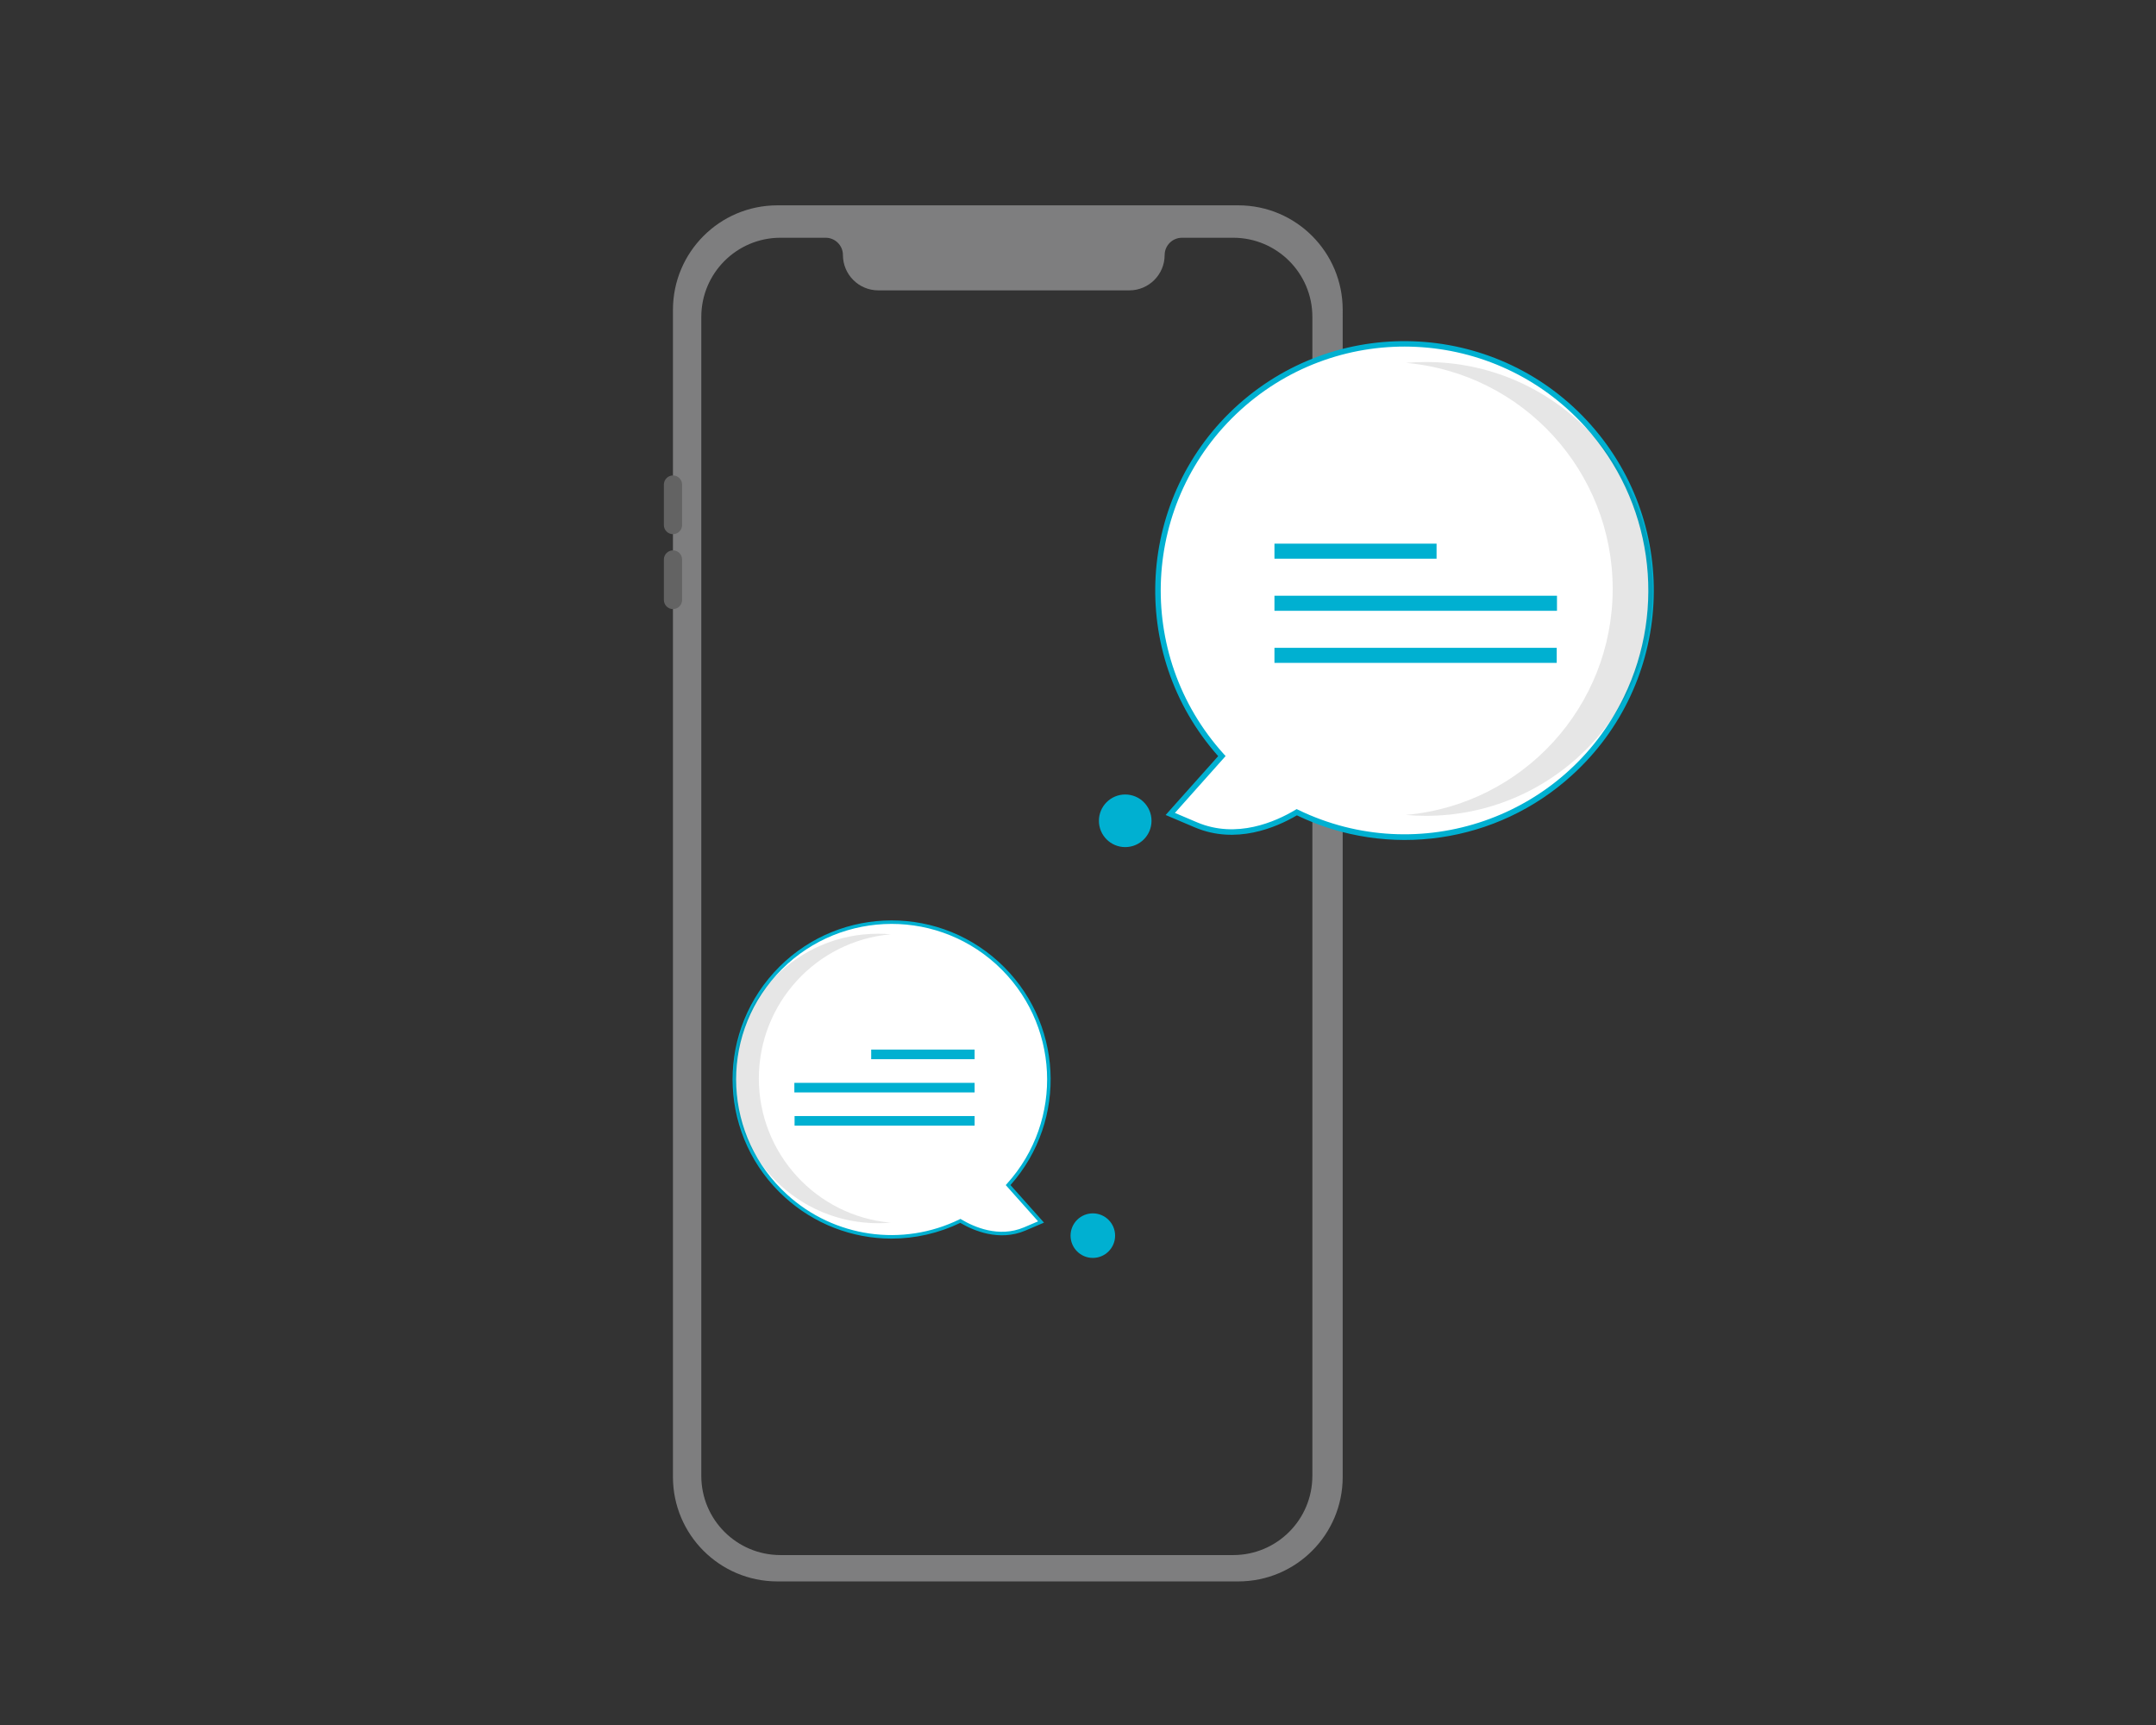 <?xml version="1.0" encoding="utf-8"?>
<!-- Generator: Adobe Illustrator 16.0.0, SVG Export Plug-In . SVG Version: 6.00 Build 0)  -->
<!DOCTYPE svg PUBLIC "-//W3C//DTD SVG 1.1//EN" "http://www.w3.org/Graphics/SVG/1.1/DTD/svg11.dtd">
<svg version="1.1" id="Capa_1" xmlns="http://www.w3.org/2000/svg" xmlns:xlink="http://www.w3.org/1999/xlink" x="0px" y="0px"
	 width="100px" height="80px" viewBox="0 0 100 80" enable-background="new 0 0 100 80" xml:space="preserve">
<rect x="0" y="0" width="100" height="80" fill="#333333" stroke="none"/>
<g>
	<defs>
		<rect id="SVGID_1_" x="230.679" y="-984.167" width="822.844" height="1029.497"/>
	</defs>
	<clipPath id="SVGID_2_">
		<use xlink:href="#SVGID_1_"  overflow="visible"/>
	</clipPath>
	<path clip-path="url(#SVGID_2_)" fill="#A5D0DC" d="M377.168-985.87L-4.847-607.708c-52.736,52.207-53.169,137.292-0.959,190.027
		L390.036-17.797c52.203,52.736,137.285,53.176,190.024,0.962l382.016-378.16c52.754-52.222,53.198-137.305,0.986-190.04
		L567.218-984.921c-25.054-25.309-59.169-39.664-94.813-39.828C436.742-1024.928,402.506-1010.941,377.168-985.87z"/>
</g>
<circle fill="#F1F1F1" cx="74.418" cy="29.241" r="0.867"/>
<path fill="#7E7E7F" d="M57.441,9.523H36.051c-2.671,0.004-4.833,2.167-4.838,4.839v54.141c0.004,2.671,2.167,4.834,4.838,4.838
	h21.391c2.669-0.004,4.833-2.167,4.835-4.838V14.362C62.274,11.69,60.111,9.527,57.441,9.523z M60.87,68.452
	c-0.002,2.025-1.644,3.666-3.668,3.667H36.196c-2.024-0.001-3.666-1.642-3.668-3.667V14.694c0.002-2.025,1.644-3.666,3.668-3.668
	h2.1c0.442,0,0.801,0.359,0.801,0.801c0.001,0.905,0.734,1.639,1.64,1.639h11.645c0.903,0,1.637-0.733,1.637-1.639
	c0.001-0.441,0.361-0.801,0.803-0.801h2.381c2.024,0.002,3.666,1.643,3.668,3.668V68.452z"/>
<path fill="#636363" d="M62.465,30.875c-0.233,0-0.422-0.189-0.422-0.423v-8.26c0-0.232,0.189-0.423,0.422-0.423
	c0.234,0,0.423,0.19,0.423,0.423v8.26C62.888,30.686,62.699,30.875,62.465,30.875z"/>
<path fill="#636363" d="M31.213,24.773c-0.232,0-0.42-0.188-0.421-0.423v-1.877c0-0.232,0.189-0.423,0.421-0.423
	c0.234,0,0.424,0.19,0.424,0.423l0,0v1.877C31.637,24.585,31.447,24.773,31.213,24.773z"/>
<path fill="#636363" d="M31.213,28.247c-0.232,0-0.42-0.189-0.421-0.423v-1.877c0-0.232,0.189-0.423,0.421-0.423
	c0.234,0,0.424,0.19,0.424,0.423v1.877C31.637,28.058,31.447,28.247,31.213,28.247z"/>
<path fill="#FFFFFF" d="M60.147,37.667c-1.015,0.61-2.823,1.372-4.672,0.589l-1.195-0.507l2.395-2.686
	c-4.242-4.677-3.892-11.909,0.788-16.152c4.679-4.24,11.91-3.891,16.153,0.79c4.243,4.677,3.89,11.908-0.788,16.151
	C69.369,38.99,64.348,39.709,60.147,37.667z"/>
<path fill="#00B0D1" d="M60.153,37.813c-0.975,0.573-2.833,1.363-4.729,0.561l-1.359-0.577l2.437-2.73
	c-4.241-4.773-3.812-12.081,0.959-16.326c4.773-4.241,12.083-3.813,16.325,0.96c4.212,4.738,3.824,11.986-0.873,16.25l0,0
	C69.44,39.117,64.39,39.854,60.153,37.813z M73.521,19.786c-4.195-4.628-11.346-4.976-15.972-0.78
	c-4.626,4.196-4.976,11.345-0.781,15.972h0l0.078,0.086L54.495,37.7l1.03,0.438c1.829,0.776,3.641-0.029,4.556-0.579l0.061-0.036
	l0.062,0.03c5.617,2.728,12.383,0.389,15.113-5.228C77.334,28.171,76.623,23.205,73.521,19.786L73.521,19.786z"/>
<path opacity="0.1" enable-background="new    " d="M74.8,27.311c0-5.452-4.163-10-9.594-10.482c0.308-0.025,0.616-0.04,0.931-0.04
	c5.812,0.002,10.521,4.715,10.519,10.526c-0.002,5.809-4.71,10.519-10.519,10.521c-0.314,0-0.623-0.015-0.93-0.042
	C70.638,37.31,74.8,32.762,74.8,27.311z"/>
<rect x="59.112" y="25.213" fill="#00B0D1" width="7.519" height="0.698"/>
<rect x="59.112" y="27.628" fill="#00B0D1" width="13.104" height="0.699"/>
<rect x="59.112" y="30.044" fill="#00B0D1" width="13.092" height="0.698"/>
<path fill="#FFFFFF" d="M36.456,55.463c-2.985-2.705-3.21-7.316-0.502-10.302c2.706-2.984,7.318-3.209,10.302-0.505
	c2.984,2.71,3.209,7.321,0.502,10.305l0,0l1.528,1.713l-0.762,0.323c-1.18,0.499-2.333,0.015-2.981-0.376
	C41.863,57.924,38.661,57.465,36.456,55.463z"/>
<path fill="#00B0D1" d="M41.346,57.443c-1.83-0.002-3.593-0.687-4.946-1.92l0,0c-3.017-2.735-3.245-7.399-0.508-10.417
	c2.737-3.017,7.4-3.245,10.417-0.508c2.998,2.717,3.246,7.34,0.559,10.362l1.555,1.742l-0.867,0.37
	c-1.208,0.512-2.394,0.007-3.016-0.359C43.542,57.192,42.451,57.443,41.346,57.443z M36.51,55.403
	c2.178,1.987,5.35,2.441,7.996,1.146l0.042-0.021l0.037,0.023c0.584,0.351,1.74,0.864,2.906,0.372l0.658-0.281l-1.5-1.682
	l0.05-0.055c2.674-2.951,2.453-7.51-0.498-10.188c-2.952-2.675-7.512-2.453-10.188,0.497C33.337,48.166,33.559,52.727,36.51,55.403
	L36.51,55.403z"/>
<path opacity="0.1" enable-background="new    " d="M35.197,50.016c0.001-3.476,2.656-6.378,6.119-6.687
	c-0.195-0.018-0.393-0.025-0.592-0.025c-3.708,0-6.711,3.008-6.709,6.715c0.001,3.706,3.003,6.708,6.709,6.71
	c0.199,0,0.396-0.01,0.591-0.025C37.852,56.395,35.198,53.492,35.197,50.016z"/>
<rect x="40.408" y="48.676" fill="#00B0D1" width="4.797" height="0.446"/>
<rect x="36.844" y="50.219" fill="#00B0D1" width="8.361" height="0.444"/>
<rect x="36.854" y="51.759" fill="#00B0D1" width="8.351" height="0.445"/>
<circle fill="#00B0D1" cx="50.688" cy="57.305" r="1.033"/>
<circle fill="#00B0D1" cx="52.19" cy="38.066" r="1.22"/>
</svg>
